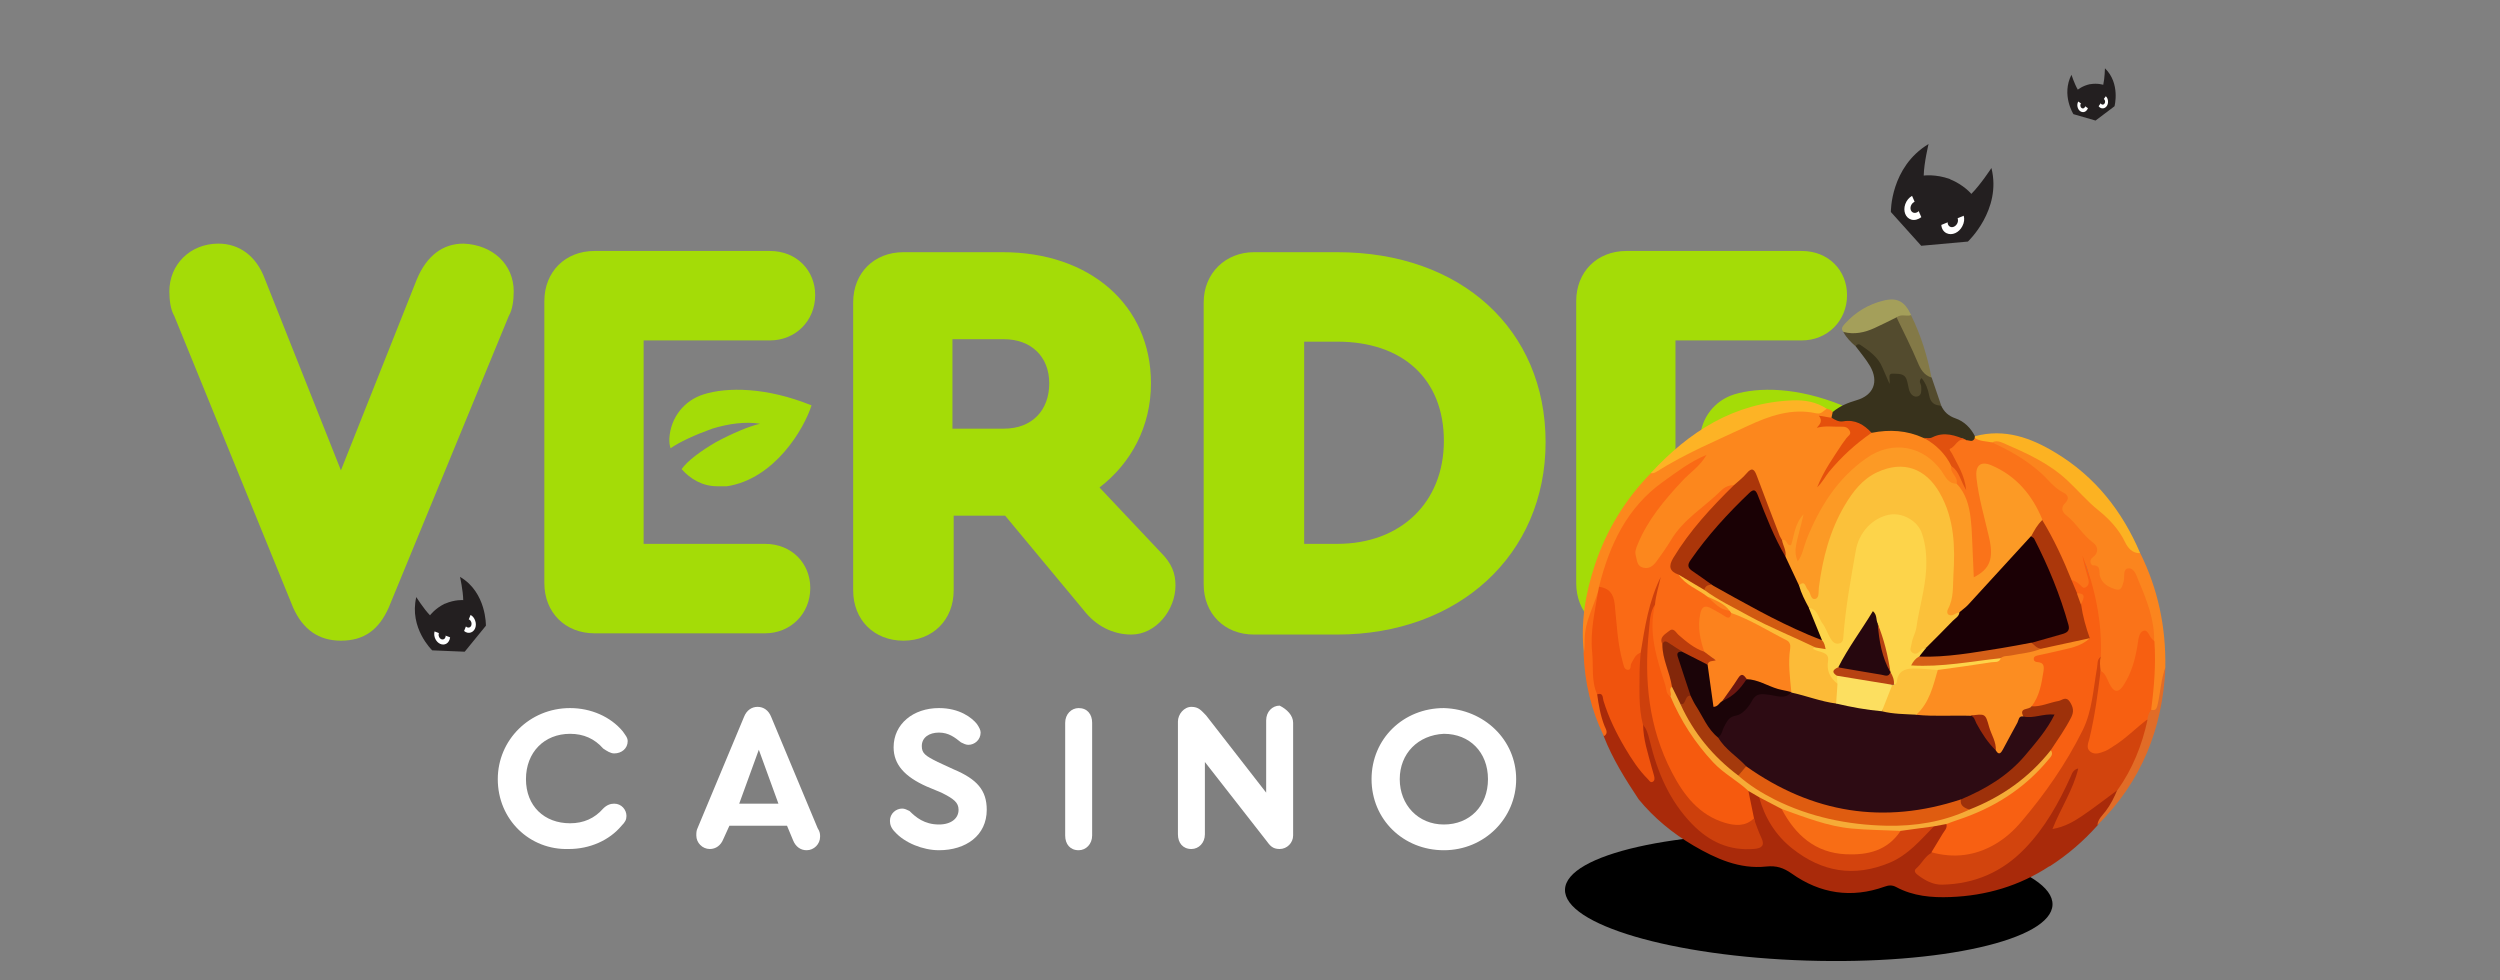 <svg id="e0Rp5IkQ3W41" xmlns="http://www.w3.org/2000/svg" xmlns:xlink="http://www.w3.org/1999/xlink" viewBox="0 0 204 80" shape-rendering="geometricPrecision" text-rendering="geometricPrecision" project-id="75c646be6db04c6b877952c8904b5c96" export-id="10dfecc80fb4416cb6044d3f1e4c736f" cached="false">
<rect x="0" y="0" width="204" height="80" fill="#808080" stroke="none"/>
<style><![CDATA[
#e0Rp5IkQ3W436_tr {animation: e0Rp5IkQ3W436_tr__tr 5500ms linear infinite normal forwards}@keyframes e0Rp5IkQ3W436_tr__tr { 0% {transform: translate(153.042px,68.317px) rotate(0deg)} 29.091% {transform: translate(153.042px,68.317px) rotate(0deg)} 40% {transform: translate(153.042px,68.317px) rotate(-27.248deg)} 50.909% {transform: translate(153.042px,68.317px) rotate(0deg)} 100% {transform: translate(153.042px,68.317px) rotate(0deg)}} #e0Rp5IkQ3W436_ts {animation: e0Rp5IkQ3W436_ts__ts 5500ms linear infinite normal forwards}@keyframes e0Rp5IkQ3W436_ts__ts { 0% {transform: scale(1,1)} 29.091% {transform: scale(1,1);animation-timing-function: cubic-bezier(0.42,0,0.58,1)} 32.727% {transform: scale(1.05,1.05);animation-timing-function: cubic-bezier(0.42,0,0.58,1)} 36.364% {transform: scale(0.95,0.95);animation-timing-function: cubic-bezier(0.42,0,0.58,1)} 40% {transform: scale(1.05,1.05);animation-timing-function: cubic-bezier(0.42,0,0.58,1)} 43.636% {transform: scale(0.95,0.95);animation-timing-function: cubic-bezier(0.42,0,0.58,1)} 47.273% {transform: scale(1.05,1.05);animation-timing-function: cubic-bezier(0.42,0,0.58,1)} 50.909% {transform: scale(1,1)} 100% {transform: scale(1,1)}} #e0Rp5IkQ3W489_ts {animation: e0Rp5IkQ3W489_ts__ts 5500ms linear infinite normal forwards}@keyframes e0Rp5IkQ3W489_ts__ts { 0% {transform: translate(43.755px,49.827px) scale(1,1)} 3.636% {transform: translate(43.755px,49.827px) scale(1,1);animation-timing-function: cubic-bezier(0.42,0,0.58,1)} 12.727% {transform: translate(43.755px,49.827px) scale(1.405,1.405);animation-timing-function: cubic-bezier(0.42,0,0.58,1)} 21.818% {transform: translate(43.755px,49.827px) scale(1,1)} 100% {transform: translate(43.755px,49.827px) scale(1,1)}} #e0Rp5IkQ3W491_to {animation: e0Rp5IkQ3W491_to__to 5500ms linear infinite normal forwards}@keyframes e0Rp5IkQ3W491_to__to { 0% {offset-distance: 0%;animation-timing-function: cubic-bezier(0.42,0,0.58,1)} 3.636% {offset-distance: 14.005%;animation-timing-function: cubic-bezier(0.42,0,0.58,1)} 9.091% {offset-distance: 39.252%;animation-timing-function: cubic-bezier(0.42,0,0.58,1)} 14.545% {offset-distance: 63.655%;animation-timing-function: cubic-bezier(0.42,0,0.58,1)} 20% {offset-distance: 87.63%;animation-timing-function: cubic-bezier(0.42,0,0.58,1)} 25.455% {offset-distance: 100%} 100% {offset-distance: 100%}} #e0Rp5IkQ3W491_tr {animation: e0Rp5IkQ3W491_tr__tr 5500ms linear infinite normal forwards}@keyframes e0Rp5IkQ3W491_tr__tr { 0% {transform: rotate(0deg);animation-timing-function: cubic-bezier(0.42,0,0.58,1)} 3.636% {transform: rotate(3.754deg);animation-timing-function: cubic-bezier(0.42,0,0.58,1)} 9.091% {transform: rotate(-12.18deg);animation-timing-function: cubic-bezier(0.42,0,0.58,1)} 14.545% {transform: rotate(3.754deg);animation-timing-function: cubic-bezier(0.42,0,0.58,1)} 20% {transform: rotate(-12.18deg);animation-timing-function: cubic-bezier(0.42,0,0.58,1)} 25.455% {transform: rotate(0deg)} 100% {transform: rotate(0deg)}} #e0Rp5IkQ3W491_ts {animation: e0Rp5IkQ3W491_ts__ts 5500ms linear infinite normal forwards}@keyframes e0Rp5IkQ3W491_ts__ts { 0% {transform: scale(1,1);animation-timing-function: cubic-bezier(0.42,0,0.58,1)} 3.636% {transform: scale(0.98,0.98);animation-timing-function: cubic-bezier(0.42,0,0.58,1)} 9.091% {transform: scale(1.019,1.019);animation-timing-function: cubic-bezier(0.42,0,0.58,1)} 14.545% {transform: scale(0.98,0.98);animation-timing-function: cubic-bezier(0.42,0,0.58,1)} 20% {transform: scale(1.019,1.019);animation-timing-function: cubic-bezier(0.42,0,0.58,1)} 25.455% {transform: scale(1,1)} 100% {transform: scale(1,1)}} #e0Rp5IkQ3W492_to {animation: e0Rp5IkQ3W492_to__to 5500ms linear infinite normal forwards}@keyframes e0Rp5IkQ3W492_to__to { 0% {offset-distance: 0%;animation-timing-function: cubic-bezier(0.42,0,0.58,1)} 3.636% {offset-distance: 10.347%;animation-timing-function: cubic-bezier(0.42,0,0.58,1)} 9.091% {offset-distance: 36.479%;animation-timing-function: cubic-bezier(0.42,0,0.58,1)} 14.545% {offset-distance: 63.664%;animation-timing-function: cubic-bezier(0.42,0,0.58,1)} 20% {offset-distance: 88.795%;animation-timing-function: cubic-bezier(0.42,0,0.58,1)} 25.455% {offset-distance: 100%} 100% {offset-distance: 100%}} #e0Rp5IkQ3W492_tr {animation: e0Rp5IkQ3W492_tr__tr 5500ms linear infinite normal forwards}@keyframes e0Rp5IkQ3W492_tr__tr { 0% {transform: rotate(0deg);animation-timing-function: cubic-bezier(0.42,0,0.58,1)} 3.636% {transform: rotate(9.619deg);animation-timing-function: cubic-bezier(0.42,0,0.58,1)} 9.091% {transform: rotate(-4.599deg);animation-timing-function: cubic-bezier(0.42,0,0.58,1)} 14.545% {transform: rotate(9.619deg);animation-timing-function: cubic-bezier(0.42,0,0.58,1)} 20% {transform: rotate(-4.599deg);animation-timing-function: cubic-bezier(0.42,0,0.58,1)} 25.455% {transform: rotate(0deg)} 100% {transform: rotate(0deg)}} #e0Rp5IkQ3W492_ts {animation: e0Rp5IkQ3W492_ts__ts 5500ms linear infinite normal forwards}@keyframes e0Rp5IkQ3W492_ts__ts { 0% {transform: scale(1,1);animation-timing-function: cubic-bezier(0.42,0,0.58,1)} 3.636% {transform: scale(1.02,1.02);animation-timing-function: cubic-bezier(0.42,0,0.58,1)} 9.091% {transform: scale(0.98,0.98);animation-timing-function: cubic-bezier(0.42,0,0.58,1)} 14.545% {transform: scale(1.02,1.02);animation-timing-function: cubic-bezier(0.42,0,0.58,1)} 20% {transform: scale(0.98,0.98);animation-timing-function: cubic-bezier(0.42,0,0.58,1)} 25.455% {transform: scale(1,1)} 100% {transform: scale(1,1)}} #e0Rp5IkQ3W4101_ts {animation: e0Rp5IkQ3W4101_ts__ts 5500ms linear infinite normal forwards}@keyframes e0Rp5IkQ3W4101_ts__ts { 0% {transform: translate(160.708px,17.755px) rotate(46.013deg) scale(1,1)} 12.727% {transform: translate(160.708px,17.755px) rotate(46.013deg) scale(1,1);animation-timing-function: cubic-bezier(0.42,0,0.58,1)} 21.818% {transform: translate(160.708px,17.755px) rotate(46.013deg) scale(1.405,1.405);animation-timing-function: cubic-bezier(0.42,0,0.58,1)} 30.909% {transform: translate(160.708px,17.755px) rotate(46.013deg) scale(1,1)} 100% {transform: translate(160.708px,17.755px) rotate(46.013deg) scale(1,1)}} #e0Rp5IkQ3W4103_to {animation: e0Rp5IkQ3W4103_to__to 5500ms linear infinite normal forwards}@keyframes e0Rp5IkQ3W4103_to__to { 0% {offset-distance: 0%} 9.091% {offset-distance: 0%;animation-timing-function: cubic-bezier(0.42,0,0.58,1)} 12.727% {offset-distance: 14.005%;animation-timing-function: cubic-bezier(0.42,0,0.58,1)} 18.182% {offset-distance: 39.252%;animation-timing-function: cubic-bezier(0.42,0,0.58,1)} 23.636% {offset-distance: 63.655%;animation-timing-function: cubic-bezier(0.42,0,0.58,1)} 29.091% {offset-distance: 87.63%;animation-timing-function: cubic-bezier(0.42,0,0.58,1)} 34.545% {offset-distance: 100%} 100% {offset-distance: 100%}} #e0Rp5IkQ3W4103_tr {animation: e0Rp5IkQ3W4103_tr__tr 5500ms linear infinite normal forwards}@keyframes e0Rp5IkQ3W4103_tr__tr { 0% {transform: rotate(0deg)} 9.091% {transform: rotate(0deg);animation-timing-function: cubic-bezier(0.42,0,0.58,1)} 12.727% {transform: rotate(3.754deg);animation-timing-function: cubic-bezier(0.42,0,0.58,1)} 18.182% {transform: rotate(-12.18deg);animation-timing-function: cubic-bezier(0.42,0,0.58,1)} 23.636% {transform: rotate(3.754deg);animation-timing-function: cubic-bezier(0.42,0,0.58,1)} 29.091% {transform: rotate(-12.18deg);animation-timing-function: cubic-bezier(0.42,0,0.58,1)} 34.545% {transform: rotate(0deg)} 100% {transform: rotate(0deg)}} #e0Rp5IkQ3W4103_ts {animation: e0Rp5IkQ3W4103_ts__ts 5500ms linear infinite normal forwards}@keyframes e0Rp5IkQ3W4103_ts__ts { 0% {transform: scale(1,1)} 9.091% {transform: scale(1,1);animation-timing-function: cubic-bezier(0.42,0,0.58,1)} 12.727% {transform: scale(0.98,0.98);animation-timing-function: cubic-bezier(0.42,0,0.58,1)} 18.182% {transform: scale(1.019,1.019);animation-timing-function: cubic-bezier(0.42,0,0.58,1)} 23.636% {transform: scale(0.98,0.98);animation-timing-function: cubic-bezier(0.42,0,0.58,1)} 29.091% {transform: scale(1.019,1.019);animation-timing-function: cubic-bezier(0.42,0,0.58,1)} 34.545% {transform: scale(1,1)} 100% {transform: scale(1,1)}} #e0Rp5IkQ3W4104_to {animation: e0Rp5IkQ3W4104_to__to 5500ms linear infinite normal forwards}@keyframes e0Rp5IkQ3W4104_to__to { 0% {offset-distance: 0%} 9.091% {offset-distance: 0%;animation-timing-function: cubic-bezier(0.42,0,0.58,1)} 12.727% {offset-distance: 10.347%;animation-timing-function: cubic-bezier(0.42,0,0.58,1)} 18.182% {offset-distance: 36.479%;animation-timing-function: cubic-bezier(0.42,0,0.58,1)} 23.636% {offset-distance: 63.664%;animation-timing-function: cubic-bezier(0.42,0,0.58,1)} 29.091% {offset-distance: 88.795%;animation-timing-function: cubic-bezier(0.42,0,0.58,1)} 34.545% {offset-distance: 100%} 100% {offset-distance: 100%}} #e0Rp5IkQ3W4104_tr {animation: e0Rp5IkQ3W4104_tr__tr 5500ms linear infinite normal forwards}@keyframes e0Rp5IkQ3W4104_tr__tr { 0% {transform: rotate(0deg)} 9.091% {transform: rotate(0deg);animation-timing-function: cubic-bezier(0.42,0,0.58,1)} 12.727% {transform: rotate(9.619deg);animation-timing-function: cubic-bezier(0.42,0,0.58,1)} 18.182% {transform: rotate(-4.599deg);animation-timing-function: cubic-bezier(0.42,0,0.58,1)} 23.636% {transform: rotate(9.619deg);animation-timing-function: cubic-bezier(0.42,0,0.58,1)} 29.091% {transform: rotate(-4.599deg);animation-timing-function: cubic-bezier(0.42,0,0.58,1)} 34.545% {transform: rotate(0deg)} 100% {transform: rotate(0deg)}} #e0Rp5IkQ3W4104_ts {animation: e0Rp5IkQ3W4104_ts__ts 5500ms linear infinite normal forwards}@keyframes e0Rp5IkQ3W4104_ts__ts { 0% {transform: scale(1,1)} 9.091% {transform: scale(1,1);animation-timing-function: cubic-bezier(0.42,0,0.58,1)} 12.727% {transform: scale(1.02,1.02);animation-timing-function: cubic-bezier(0.42,0,0.58,1)} 18.182% {transform: scale(0.98,0.98);animation-timing-function: cubic-bezier(0.42,0,0.58,1)} 23.636% {transform: scale(1.02,1.02);animation-timing-function: cubic-bezier(0.42,0,0.58,1)} 29.091% {transform: scale(0.98,0.98);animation-timing-function: cubic-bezier(0.42,0,0.58,1)} 34.545% {transform: scale(1,1)} 100% {transform: scale(1,1)}} #e0Rp5IkQ3W4113_ts {animation: e0Rp5IkQ3W4113_ts__ts 5500ms linear infinite normal forwards}@keyframes e0Rp5IkQ3W4113_ts__ts { 0% {transform: translate(160.708px,17.755px) rotate(46.013deg) scale(1,1)} 21.818% {transform: translate(160.708px,17.755px) rotate(46.013deg) scale(1,1);animation-timing-function: cubic-bezier(0.42,0,0.58,1)} 30.909% {transform: translate(160.708px,17.755px) rotate(46.013deg) scale(1.405,1.405);animation-timing-function: cubic-bezier(0.42,0,0.58,1)} 40% {transform: translate(160.708px,17.755px) rotate(46.013deg) scale(1,1)} 100% {transform: translate(160.708px,17.755px) rotate(46.013deg) scale(1,1)}} #e0Rp5IkQ3W4115_to {animation: e0Rp5IkQ3W4115_to__to 5500ms linear infinite normal forwards}@keyframes e0Rp5IkQ3W4115_to__to { 0% {offset-distance: 0%} 18.182% {offset-distance: 0%;animation-timing-function: cubic-bezier(0.42,0,0.58,1)} 21.818% {offset-distance: 14.005%;animation-timing-function: cubic-bezier(0.42,0,0.58,1)} 27.273% {offset-distance: 39.252%;animation-timing-function: cubic-bezier(0.42,0,0.58,1)} 32.727% {offset-distance: 63.655%;animation-timing-function: cubic-bezier(0.42,0,0.58,1)} 38.182% {offset-distance: 87.63%;animation-timing-function: cubic-bezier(0.42,0,0.58,1)} 43.636% {offset-distance: 100%} 100% {offset-distance: 100%}} #e0Rp5IkQ3W4115_tr {animation: e0Rp5IkQ3W4115_tr__tr 5500ms linear infinite normal forwards}@keyframes e0Rp5IkQ3W4115_tr__tr { 0% {transform: rotate(0deg)} 18.182% {transform: rotate(0deg);animation-timing-function: cubic-bezier(0.42,0,0.58,1)} 21.818% {transform: rotate(3.754deg);animation-timing-function: cubic-bezier(0.42,0,0.58,1)} 27.273% {transform: rotate(-12.18deg);animation-timing-function: cubic-bezier(0.42,0,0.58,1)} 32.727% {transform: rotate(3.754deg);animation-timing-function: cubic-bezier(0.42,0,0.58,1)} 38.182% {transform: rotate(-12.18deg);animation-timing-function: cubic-bezier(0.42,0,0.58,1)} 43.636% {transform: rotate(0deg)} 100% {transform: rotate(0deg)}} #e0Rp5IkQ3W4115_ts {animation: e0Rp5IkQ3W4115_ts__ts 5500ms linear infinite normal forwards}@keyframes e0Rp5IkQ3W4115_ts__ts { 0% {transform: scale(1,1)} 18.182% {transform: scale(1,1);animation-timing-function: cubic-bezier(0.42,0,0.58,1)} 21.818% {transform: scale(0.98,0.98);animation-timing-function: cubic-bezier(0.42,0,0.58,1)} 27.273% {transform: scale(1.019,1.019);animation-timing-function: cubic-bezier(0.42,0,0.58,1)} 32.727% {transform: scale(0.98,0.98);animation-timing-function: cubic-bezier(0.42,0,0.58,1)} 38.182% {transform: scale(1.019,1.019);animation-timing-function: cubic-bezier(0.42,0,0.58,1)} 43.636% {transform: scale(1,1)} 100% {transform: scale(1,1)}} #e0Rp5IkQ3W4116_to {animation: e0Rp5IkQ3W4116_to__to 5500ms linear infinite normal forwards}@keyframes e0Rp5IkQ3W4116_to__to { 0% {offset-distance: 0%} 18.182% {offset-distance: 0%;animation-timing-function: cubic-bezier(0.42,0,0.58,1)} 21.818% {offset-distance: 10.347%;animation-timing-function: cubic-bezier(0.42,0,0.58,1)} 27.273% {offset-distance: 36.479%;animation-timing-function: cubic-bezier(0.42,0,0.58,1)} 32.727% {offset-distance: 63.664%;animation-timing-function: cubic-bezier(0.42,0,0.58,1)} 38.182% {offset-distance: 88.795%;animation-timing-function: cubic-bezier(0.42,0,0.58,1)} 43.636% {offset-distance: 100%} 100% {offset-distance: 100%}} #e0Rp5IkQ3W4116_tr {animation: e0Rp5IkQ3W4116_tr__tr 5500ms linear infinite normal forwards}@keyframes e0Rp5IkQ3W4116_tr__tr { 0% {transform: rotate(0deg)} 18.182% {transform: rotate(0deg);animation-timing-function: cubic-bezier(0.42,0,0.58,1)} 21.818% {transform: rotate(9.619deg);animation-timing-function: cubic-bezier(0.42,0,0.58,1)} 27.273% {transform: rotate(-4.599deg);animation-timing-function: cubic-bezier(0.42,0,0.58,1)} 32.727% {transform: rotate(9.619deg);animation-timing-function: cubic-bezier(0.42,0,0.58,1)} 38.182% {transform: rotate(-4.599deg);animation-timing-function: cubic-bezier(0.42,0,0.58,1)} 43.636% {transform: rotate(0deg)} 100% {transform: rotate(0deg)}} #e0Rp5IkQ3W4116_ts {animation: e0Rp5IkQ3W4116_ts__ts 5500ms linear infinite normal forwards}@keyframes e0Rp5IkQ3W4116_ts__ts { 0% {transform: scale(1,1)} 18.182% {transform: scale(1,1);animation-timing-function: cubic-bezier(0.42,0,0.58,1)} 21.818% {transform: scale(1.02,1.02);animation-timing-function: cubic-bezier(0.42,0,0.58,1)} 27.273% {transform: scale(0.98,0.98);animation-timing-function: cubic-bezier(0.42,0,0.58,1)} 32.727% {transform: scale(1.02,1.02);animation-timing-function: cubic-bezier(0.42,0,0.58,1)} 38.182% {transform: scale(0.98,0.98);animation-timing-function: cubic-bezier(0.42,0,0.58,1)} 43.636% {transform: scale(1,1)} 100% {transform: scale(1,1)}}
]]></style>
<g transform="translate(-4.576 4.423)"><g><g><g><g><g><g><path d="M45.195,59.156c0-3.2,2.6-5.8,5.9-5.8c1.7,0,3.3.7,4.3,1.9.2.3.4.5.4.8c0,.6-.5,1-1.1,1-.3,0-.6-.2-.9-.4-.7-.8-1.6-1.2-2.7-1.2-2.1,0-3.6,1.5-3.6,3.7s1.5,3.6,3.6,3.6c1.1,0,2-.4,2.7-1.2.3-.3.6-.4.9-.4.6,0,1,.5,1,1c0,.3-.1.5-.4.8-1,1.2-2.6,1.9-4.3,1.9-3.2.1-5.8-2.4-5.8-5.7Z" fill="#fff"/><path d="M71.496,63.856c0,.6-.5,1.1-1.1,1.1-.5,0-.9-.3-1.1-.8l-.5-1.2h-4.7l-.5,1.1c-.2.5-.6.8-1.1.8-.6,0-1.1-.5-1.1-1.1c0-.2,0-.4.1-.6l3.8-9.1c.2-.5.6-.8,1.1-.8s.9.3,1.1.8l3.8,9.1c.2.3.2.5.2.7Zm-6.6-2.7h3.2l-1.6-4.4-1.6,4.4Z" fill="#fff"/><path d="M77.595,63.456c-.3-.3-.4-.6-.4-.9c0-.6.5-1,1-1c.2,0,.4.1.6.2.5.5,1.2,1.1,2.4,1.1c1,0,1.6-.5,1.6-1.2c0-.6-.4-.9-1.4-1.4l-1.2-.5c-1.8-.8-2.7-1.8-2.7-3.2c0-1.9,1.6-3.2,3.7-3.2c1.7,0,2.7.8,3.1,1.3.2.3.3.5.3.7c0,.6-.5,1-1,1-.2,0-.4-.1-.6-.2-.5-.4-1-.8-1.8-.8s-1.4.4-1.4,1.1c0,.6.3.8,1.3,1.3l1.3.6c1.9.8,2.7,1.7,2.7,3.3c0,2.1-1.7,3.3-3.9,3.3-1.3,0-2.8-.6-3.6-1.5Z" fill="#fff"/><path d="M91.495,63.756v-9.2c0-.7.5-1.2,1.1-1.2.7,0,1.1.5,1.1,1.2v9.2c0,.7-.5,1.2-1.1,1.2-.7,0-1.1-.5-1.1-1.2Z" fill="#fff"/><path d="M110.095,54.556v9.2c0,.6-.5,1.1-1.1,1.1s-.8-.3-1.1-.7l-5-6.4v5.9c0,.7-.5,1.2-1.1,1.2-.7,0-1.1-.5-1.1-1.2v-9.2c0-.6.5-1.2,1.1-1.2s.8.3,1.2.7l4.9,6.3v-5.9c0-.7.5-1.2,1.1-1.2.6.3,1.1.8,1.1,1.4Z" fill="#fff"/><path d="M128.295,59.156c0,3.2-2.6,5.8-5.9,5.8s-5.9-2.5-5.9-5.8s2.6-5.8,5.9-5.8c3.3.1,5.9,2.6,5.9,5.8Zm-9.5,0c0,2.1,1.5,3.7,3.6,3.7s3.6-1.5,3.6-3.7-1.5-3.7-3.6-3.7c-2.1.1-3.6,1.6-3.6,3.7Z" fill="#fff"/></g><path d="M46.495,19.356c0,.7-.1,1.5-.4,2l-9.8,23.8c-.8,1.8-2,2.7-3.9,2.7-1.8,0-3.1-.9-3.9-2.7l-9.7-23.8c-.3-.5-.4-1.3-.4-2c0-2.2,1.7-3.9,4-3.9c1.7,0,3.1,1,3.8,2.9l6.2,15.6l6.2-15.6c.8-1.9,2.1-2.9,3.8-2.9c2.4.1,4.1,1.7,4.1,3.9Z" fill="#a4dc07"/><path d="M100.495,43.356c0,2-1.6,4-3.6,4-1.5,0-2.9-.7-3.9-2l-6.4-7.7h-4.2v6.1c0,2.4-1.7,4.1-4.1,4.1s-4.1-1.7-4.1-4.1v-23.5c0-2.4,1.7-4.1,4.1-4.1h8.1c7.1,0,12.1,4.3,12.1,10.7c0,3.5-1.6,6.5-4.2,8.5l5,5.3c.9.9,1.2,1.7,1.2,2.7Zm-18.2-12.8h4.2c2.3,0,3.7-1.5,3.7-3.7s-1.5-3.6-3.7-3.6h-4.2v7.3Z" fill="#a4dc07"/><path d="M130.696,31.656c0,9.2-7.1,15.7-17,15.7h-6.8c-2.4,0-4.1-1.7-4.1-4.1v-23c0-2.4,1.8-4.1,4.1-4.1h6.8c10.1,0,17,6.3,17,15.5Zm-19.7-8.2v16.5h2.7c5.2,0,8.7-3.4,8.7-8.4s-3.3-8.1-8.7-8.1h-2.7Z" fill="#a4dc07"/><g><path d="M57.095,34.556v5.4h9.9c2.2,0,3.7,1.6,3.7,3.6c0,2.1-1.6,3.7-3.7,3.7h-13.9c-2.4,0-4.1-1.7-4.1-4.1v-23c0-2.4,1.7-4.1,4.1-4.1h14.3c2.2,0,3.7,1.6,3.7,3.6c0,2.1-1.6,3.7-3.7,3.7h-10.3v11.2Z" fill="#a4dc07"/><path d="M61.995,27.756c-1.6.5-2.7,1.9-2.8,3.6c0,.3,0,.5.1.8.7-.5,2-1.1,3.4-1.6c1.3-.4,2.7-.6,3.9-.4-.9.2-2.3.8-3.6,1.5-1.2.7-2.3,1.5-2.8,2.2.7.8,1.7,1.4,2.9,1.4h.8c3.9-.6,6.3-4.7,6.9-6.6-3.7-1.5-6.9-1.5-8.8-.9Z" fill="#a4dc07"/></g><g><path d="M141.295,34.556v5.4h9.9c2.2,0,3.7,1.6,3.7,3.6c0,2.1-1.6,3.7-3.7,3.7h-13.9c-2.4,0-4.1-1.7-4.1-4.1v-23c0-2.4,1.7-4.1,4.1-4.1h14.3c2.2,0,3.7,1.6,3.7,3.6c0,2.1-1.6,3.7-3.7,3.7h-10.3v11.2Z" fill="#a4dc07"/></g><path d="M146.096,27.756c-1.6.5-2.7,1.9-2.8,3.6c0,.3,0,.5.1.8.7-.5,2-1.1,3.4-1.6c1.3-.4,2.7-.6,3.9-.4-.9.2-2.3.8-3.6,1.5-1.2.7-2.3,1.5-2.8,2.2.7.8,1.7,1.4,2.9,1.4h.8c3.9-.6,6.3-4.7,6.9-6.6-3.7-1.5-6.8-1.5-8.8-.9Z" fill="#a4dc07"/></g></g></g></g><g><path d="M172.061,69.405c.089-2.859-8.744-5.456-19.729-5.799s-19.963,1.696-20.052,4.556c-.089,2.859,8.743,5.456,19.728,5.799c10.986.343,19.963-1.696,20.053-4.556Z"/></g><g id="e0Rp5IkQ3W436_tr" transform="translate(153.042,68.317) rotate(0)"><g id="e0Rp5IkQ3W436_ts" transform="scale(1,1)"><g transform="translate(-153.042,-68.317)"><path d="M153.646,28.936c.19.03.36.11.48.26.08.17.05.32-.05.47-.02.02-.05.03-.06.05-.13.31-.76-.3-.65.32.06.35.43.06.66.11.18.04.38.04.57.04.41,0,.84-.02,1.06.43.21.44-.11.73-.33,1.02-.75.98-1.34,2.08-1.91,2.79.92-1.36,2.22-2.78,3.99-3.72c1.4-.35,2.76-.27,4.08.35c1.12.57,2.05,1.33,2.51,2.55c0,.51.7.89.27,1.48-.71.21-.98-.35-1.28-.78-.68-.98-1.54-1.65-2.75-1.9-1.87-.38-3.26.53-4.46,1.72-1.62,1.61-2.86,3.5-3.62,5.68-.11.31-.2.63-.33.93s-.17.82-.61.73c-.4-.09-.29-.59-.31-.93-.06-.78.43-1.44.48-2.2-.01.39-.17.73-.29,1.09-.35,1.01-.35,1.01-1.14.31-.33-.27-.44-.67-.58-1.06-.51-1.35-1.05-2.69-1.54-4.04-.17-.47-.36-.56-.72-.17-.3.32-.61.63-1.01.82-.3.12-.64.19-.88.42-1.59,1.48-3.46,2.68-4.51,4.68-.25.48-.58.93-.98,1.31-.75.69-1.52.46-1.79-.51-.14-.51-.02-.97.17-1.43.81-1.95,2.16-3.53,3.58-5.05.5-.54,1.05-1.03,1.36-1.31-4.15,1.91-6.7,5.47-7.78,10.15-.03.13-.07.26-.13.38-.29,1.46-1.13,2.8-1,4.36.02.24-.07.48-.32.62-.29-2.5.12-4.93.91-7.29.95-2.82,2.47-5.3,4.56-7.44c3.25-2.01,6.64-3.74,10.29-4.91.93-.3,1.88-.41,2.83-.24.45.08.84-.18,1.26-.1l-.03.01Z" fill="#fc871d"/><path d="M171.815,66.256c-2.45,1.61-5.16,2.41-8.08,2.52-1.53.06-3.05-.07-4.44-.82-.32-.17-.6-.15-.93-.03-2.71.97-5.26.58-7.59-1.07-.66-.46-1.23-.66-2.08-.57-2.17.23-4.1-.64-5.93-1.71-1.7-1-3.21-2.24-4.47-3.77-1.09-1.64-2.13-3.3-2.85-5.14-.02-.84-.5-1.57-.59-2.4-.04-.34-.18-.68-.07-1.03.24-.36.45-.21.63.06.2.3.29.65.4.98.67,1.96,1.71,3.71,2.98,5.34.11.14.21.33.51.33-.17-.83-.45-1.63-.61-2.44-.12-.61-.38-1.21-.14-1.84.48-.28.49.18.56.4.3.96.61,1.92.9,2.89.72,2.45,2.15,4.39,4.2,5.88.94.69,2.05.86,3.2.81.73-.03.82-.18.59-.86-.16-.46-.3-.94-.45-1.4-.06-.77-.59-1.47-.32-2.28.45-.11.7.21.98.46.46.83.74,1.75,1.31,2.54c2.48,3.44,6.65,4.31,10.27,2.11.56-.35,1-.84,1.46-1.3.35-.35.64-.75,1.06-1.02.35-.17.72-.28,1.11-.15.37.3.1.6-.06.84-.35.54-.65,1.11-1.05,1.61-.26.28-.51.57-.76.86-.48.57-.45.75.23,1.09c1.42.72,2.84.32,4.22-.13c1.9-.62,3.39-1.85,4.59-3.42c1.05-1.37,1.91-2.85,2.62-4.43.19-.42.34-1.19.88-.94.49.23.05.88-.13,1.31-.35.86-.73,1.7-1.18,2.52-.12.23-.33.44-.24.8c1.52-.51,2.71-1.52,3.95-2.44.27-.2.46-.57.9-.36.07.66-.34,1.11-.68,1.59-.32.44-.71.82-.98,1.28-1.15,1.29-2.45,2.41-3.9,3.34l-.02-.01Z" fill="#a92a0a"/><path d="M179.215,40.706c1.46,2.94,2.11,6.06,2.05,9.34-.27,1.01-.19,2.08-.49,3.09-.12.38-.23.69-.71.39-.24-.66-.07-1.34-.01-2c.1-1.16.12-2.31.1-3.47.05-1.94-.64-3.68-1.44-5.39-.07-.14-.16-.32-.34-.32-.21,0-.2.22-.24.37-.13.49-.09,1.09-.82,1.14-.52.03-1.28-.54-1.5-1.11-.14-.36-.12-.75-.58-.97-.32-.15-.24-.57-.01-.86.32-.42.18-.79-.18-1.07-.76-.6-1.28-1.41-1.97-2.07-.33-.31-.46-.69-.23-1.11.25-.45.07-.73-.32-.93-.54-.29-.91-.76-1.33-1.19-.99-1.04-2.27-1.68-3.51-2.36-.24-.13-.52-.18-.61-.49.3-.49.73-.27,1.07-.14c2.23.86,4.3,1.98,5.97,3.73.6.63,1.22,1.23,1.88,1.81.84.74,1.6,1.55,2.14,2.55.24.45.58.85,1.08,1.07v-.01Z" fill="#fb851e"/><path d="M161.545,31.316c-1.37-.63-2.78-.71-4.24-.42-.14.02-.28,0-.38-.1-.59-.51-1.26-.7-2.04-.66-.36.02-.71-.09-.86-.48.03-.15.07-.31.1-.46.57-.48,1.23-.75,1.94-.96c1.39-.4,1.84-1.51,1.11-2.78-.34-.58-.79-1.1-1.19-1.64.15-.47.43-.27.69-.14.97.51,1.64,1.4,1.91,2.52.5-.48,1.35-.39,1.69.18.07.12.1.25.15.38.1.3.09.82.44.79.45-.04.16-.52.2-.81.02-.17.03-.34.23-.38.19-.04.31.08.41.21.19.27.31.58.39.9.14.53.42.93.88,1.21.24.52.61.85,1.17,1.04.72.25,1.24.78,1.59,1.46.05.08.06.17.04.27-.2.4-.52.29-.84.21-.83-.26-1.65-.48-2.53-.24-.3.09-.58-.02-.87-.1h.01Z" fill="#38321c"/><path d="M162.975,28.676c-.55-.02-.87-.23-.98-.84-.09-.47-.26-.98-.62-1.41-.29.27-.03.48-.03.7.01.33.06.74-.34.81-.34.05-.58-.26-.66-.6-.07-.26-.1-.54-.19-.79-.19-.54-.71-.45-1.11-.48-.45-.03-.23.38-.28.84-.25-.58-.42-.95-.58-1.33-.35-.86-1.06-1.35-1.79-1.85-.18-.12-.3-.03-.41.1-.38-.33-.74-.69-.98-1.14-.01-.19.13-.25.26-.22c1.25.28,2.28-.34,3.34-.83.24-.11.45-.32.76-.25.76.9,1.19,1.98,1.63,3.05.3.72.63,1.41,1.21,1.96.26.76.52,1.53.78,2.29l-.01-.01Z" fill="#534b2e"/><path d="M165.726,31.335c-.02-.05-.02-.11,0-.16c2.43-.66,4.59.13,6.61,1.36c3.21,1.94,5.42,4.75,6.88,8.18-.64.02-1-.42-1.23-.89-.51-1.06-1.29-1.89-2.17-2.6-.94-.75-1.7-1.67-2.58-2.48-1.51-1.4-3.34-2.21-5.18-3.01-.28-.12-.62-.24-.94-.04-.56.26-1.04.2-1.39-.35v-.01Z" fill="#fcb222"/><path d="M153.645,28.936c-.27.15-.45.46-.85.37-2-.45-3.85.21-5.59,1.02-2.52,1.18-5.1,2.25-7.47,3.75-.14.09-.29.14-.46.11c3.13-3.39,6.8-5.75,11.57-5.94.98-.04,1.95.12,2.8.69Z" fill="#fdb325"/><path d="M159.345,21.466c-.6.3-1.2.6-1.81.88-.81.37-1.65.55-2.53.32-.27-.3-.03-.5.14-.7.85-.93,1.9-1.56,3.12-1.86c1.14-.28,1.74.07,2.26,1.18-.35.34-.76.25-1.17.17l-.01.01Z" fill="#a49f5a"/><path d="M180.106,53.496c.31.06.43.01.52-.38.25-1.02.27-2.08.65-3.07-.23,4.99-1.96,9.32-5.55,12.86.04-.49.41-.79.68-1.15.4-.53.7-1.13.95-1.74-.03-.36.19-.62.35-.9.84-1.54,1.54-3.14,1.88-4.87.08-.31.13-.65.52-.75Z" fill="#e16c27"/><path d="M134.906,52.236c.12.88.27,1.75.6,2.58.09.24.36.59-.05.84-1.04-2.13-1.57-4.39-1.66-6.76.11-.4.08-.8.09-1.21.03-1.4.73-2.62,1.12-3.92.19.24.16.52.1.78-.49,2.23-.44,4.47-.2,6.71.03.32.02.65,0,.97v.01Z" fill="#fa6a15"/><path d="M159.346,21.466c.36-.29.79-.05,1.17-.17.8,1.62,1.33,3.32,1.67,5.09-.62-.2-.89-.67-1.13-1.25-.52-1.24-1.14-2.45-1.72-3.66l.01-.01Z" fill="#837947"/><path d="M149.995,39.646c.43-.15.31.48.73.42.27-.76.27-1.71,1.02-2.52-.56,2.42-.87,2.85-.48,3.85.41-.54.49-1.2.72-1.78c1.06-2.65,2.51-4.99,4.9-6.66c2.09-1.47,4.62-1.03,6.11,1.04.32.45.53,1.06,1.24,1.05.65.29.94.86,1.1,1.5.38,1.55.43,3.13.47,4.72c0,.32-.06.65.08,1.03.58-.37.91-.83.91-1.52.01-1.25-.41-2.42-.68-3.61-.2-.91-.4-1.81-.48-2.74-.08-.83.31-1.21,1.16-1.14.39.03.74.17,1.07.37c1.44.87,2.45,2.15,3.33,3.55.15.23.22.5.15.78-.26.51-.6.96-.89,1.45-1.67,1.94-3.43,3.79-5.16,5.67-.24.26-.51.49-.84.64-.32.1-.65.41-.98.08-.29-.3-.08-.66-.02-1.01.46-2.99.78-5.96-.77-8.77-1.32-2.41-3.59-2.87-5.74-1.14-.71.57-1.25,1.3-1.68,2.09-.89,1.61-1.55,3.31-1.8,5.15-.06.46-.13.92-.23,1.37-.09.41,0,1-.52,1.1-.48.09-.59-.48-.82-.8-.13-.18-.24-.37-.5-.37-.71-.65-.86-1.6-1.27-2.41.04-.47-.33-.9-.12-1.39h-.01Z" fill="#fc9a25"/><path d="M171.216,38.015c0,0,.01-.06,0-.08-.82-1.98-2.13-3.53-4.12-4.38-.93-.4-1.35.03-1.24,1.02.18,1.65.66,3.24,1.03,4.86.39,1.72.08,2.58-1.25,3.25-.05-1.1-.09-2.17-.14-3.24-.02-.51-.05-1.03-.11-1.54-.12-1.06-.39-2.06-1.15-2.87.15-.56-.57-.85-.43-1.4.77.04.62.83.96,1.12-.24-.59-.65-1.19-.96-1.83-.14-.29-.52-.6-.14-.94.37-.33.69-.94,1.35-.49.24-.01.54.22.7-.17.42.27.92.25,1.39.35c1.44.64,2.8,1.42,3.97,2.46.62.55,1.11,1.26,1.89,1.65.38.19.48.49.12.85-.36.35-.25.71.09.98.83.65,1.34,1.62,2.21,2.25.37.27.49.81-.03,1.18-.34.24-.17.66,0,.66.7,0,.48.54.57.87.19.64.7.9,1.24,1.08s.59-.27.7-.65c.1-.37-.08-1.01.38-1.05.49-.04.66.57.83.99.67,1.58,1.31,3.17,1.28,4.94-.03,0-.06.02-.08,0-.62-.333-.997-.137-1.13.59-.19,1.08-.51,2.11-1.08,3.04-.49.81-1.03.8-1.52-.02-.24-.39-.46-.8-.7-1.19-.17-.37-.14-.76-.08-1.15.13-1.65-.11-3.27-.43-4.88-.2-1.01-.26-2.05-.66-2.82.07.29.24.75.37,1.22.09.33.18.65-.15.89-.32.22-.57.01-.81-.17-.17-.14-.36-.24-.54-.37-.72-1.12-1.11-2.4-1.74-3.56-.25-.46-.67-.87-.61-1.47l.02.02Z" fill="#fa7319"/><path d="M135.056,43.455c.85-3.41,2.29-6.48,5.23-8.57c1.1-.78,2.18-1.63,3.54-2.19-.51.92-1.36,1.45-2,2.15-1.45,1.56-2.82,3.18-3.63,5.19-.12.29-.23.58-.14.87.11.37.07.85.59.99.51.14.84-.16,1.11-.52.4-.55.8-1.11,1.15-1.69c1.02-1.74,2.77-2.74,4.15-4.11.27-.27.64-.42,1.04-.41.07.37-.25.52-.44.72-1.34,1.33-2.57,2.74-3.66,4.28-.2.29-.38.6-.58.89-.38.56-.32,1,.26,1.36.67.72,1.59,1.12,2.34,1.74.54.46,1.09.92,1.75,1.19.09.09.15.19.18.32c0,.46-.26.56-.65.42-.28-.1-.52-.28-.78-.43-.74-.4-.93-.31-1.03.55-.07.6-.03,1.19.16,1.77.08.23.21.45.1.7-.35.33-.66.05-.95-.1-.46-.24-.85-.57-1.24-.92-.22-.19-.42-.48-.77-.28-.31.18-.46.45-.37.82.07.84.36,1.63.59,2.43.09.31.21.61.15.95-.12.29.04.68-.33.88-.25-.05-.35-.25-.42-.46-.6-1.93-1.37-3.83-1.16-5.93.04-.44.17-.85.25-1.27.06-.54.26-1.05.39-1.57-.41,1.45-.75,2.91-.96,4.41-.06.4-.1.81-.28,1.18-.32.37-.64.74-.81,1.21-.07.2-.18.42-.46.38-.24-.03-.38-.21-.47-.41-.2-.51-.33-1.04-.4-1.58-.13-.92-.26-1.83-.3-2.76-.04-.92-.29-1.7-1.14-2.19l-.01-.01Z" fill="#fa6a15"/><path d="M135.056,43.456c.83.11,1.19.58,1.28,1.42.17,1.59.22,3.19.66,4.74.08.27.1.6.41.62.29.02.19-.34.28-.51.2-.35.33-.76.78-.89.2.22.2.51.18.77-.08,1.49-.02,2.97.08,4.45.01.22-.09.42-.07.64c0,1.22.4,2.35.7,3.51.06.24.15.47.2.71.04.16.05.36-.11.45-.19.11-.29-.09-.39-.2-.76-.75-1.34-1.65-1.88-2.56-.72-1.22-1.34-2.49-1.76-3.86-.06-.19,0-.69-.51-.51-.5-1.11-.29-2.3-.41-3.45-.17-1.7.23-3.35.5-5.01.02-.11.04-.21.06-.32Z" fill="#f0530d"/><path d="M141.536,42.465c-.73-.27-.83-.68-.42-1.36c1.35-2.24,3.11-4.13,4.96-5.95.34-.31.72-.59,1.01-.94.46-.55.65-.34.85.2.6,1.63,1.24,3.25,1.86,4.88.05.12.13.24.19.35.08.46.38.87.28,1.36-.48-.06-.53-.51-.68-.82-.59-1.23-1.17-2.46-1.62-3.75-.18-.52-.34-.68-.8-.22-1.52,1.53-3.01,3.07-4.23,4.86-.44.65-.41.76.24,1.24.4.29,1,.38,1.09,1-.19.21-.4.39-.68.48-.77-.31-1.42-.81-2.05-1.34v.01Z" fill="#ab360a"/><path d="M154.015,29.656c.3.18.6.37.98.3.96-.16,1.68.26,2.3.94-1.31.9-2.46,1.96-3.47,3.18-.29.35-.48.78-.97,1.27.56-1.41,1.33-2.44,2.02-3.51.12-.18.26-.35.38-.52.13-.18.43-.3.24-.61-.16-.27-.37-.32-.68-.31-.64.02-1.29-.1-1.99.09.27-.3.5-.56.17-.99l1.01.17.01-.01Z" fill="#e5500c"/><path d="M165.026,31.496c-.7-.27-.85.53-1.33.7-.11.04.1.27.17.4.43.88,1.02,1.71,1.15,2.97-.48-.78-.56-1.54-1.2-1.94-.49-1.03-1.28-1.78-2.26-2.32.24,0,.47.08.71-.05.97-.48,1.87-.15,2.77.23l-.01.01Z" fill="#e1510f"/><path d="M173.596,42.916c.29.03.5.2.71.38.14.12.24.34.47.2.25-.15.28-.4.21-.65-.18-.65-.38-1.29-.49-1.96c1.03,2.65,1.62,5.39,1.51,8.25-.33.96-.24,1.98-.42,2.96-.37,2.13-1.06,4.09-2.42,5.82-.98,1.24-1.68,2.68-2.68,3.91-1.07,1.32-2.24,2.53-3.84,3.23-1.24.54-2.5.74-3.83.39-.24-.06-.49-.1-.63-.33.31-.51.62-1.01.92-1.52.14-.24.4-.45.29-.79.16-.49.64-.44,1-.56c2.75-.96,5.13-2.46,7.05-4.67.22-.26.38-.53.37-.87.34-.77.91-1.41,1.29-2.16.13-.27.31-.52.36-.81.11-.57-.2-.88-.78-.79-.51.09-.99.3-1.5.38-.31.05-.65.17-.89-.17.24-.86.71-1.65.76-2.57.02-.31.07-.6-.28-.78-.22-.11-.45-.25-.37-.56.07-.32.35-.4.61-.48.76-.22,1.56-.28,2.31-.51.49-.15,1.01-.24,1.38-.65.04-.64-.25-1.21-.38-1.81-.06-.29-.13-.58-.09-.88.1-.36.33-.76-.29-.89-.28-.32-.55-.65-.35-1.12v.01Z" fill="#f86012"/><path d="M162.196,65.126c1.82.5,3.54.29,5.18-.66.84-.49,1.55-1.14,2.15-1.85c1.94-2.28,3.65-4.74,4.98-7.42.8-1.59.88-3.41,1.19-5.14.06-.31-.02-.67.31-.89-.12.38-.06.77-.02,1.16.12,1.25.05,2.49-.3,3.7-.18.63-.32,1.27-.4,1.91-.11.79.18,1.04.92.73.93-.4,1.69-1.07,2.47-1.71.33-.27.57-.77,1.14-.65-.45,2.07-1.21,4-2.45,5.74-.94.69-1.86,1.41-2.83,2.07-.71.48-1.45.93-2.48,1.11.68-1.72,1.68-3.17,2.11-4.95-.45.12-.51.43-.64.71-.96,2.12-2.08,4.13-3.71,5.82-1.84,1.92-4.1,2.9-6.75,2.96-.76.02-1.42-.35-2.01-.8-.18-.14-.35-.33-.11-.53.45-.39.7-.98,1.24-1.27l.01-.04Z" fill="#d2440d"/><path d="M139.636,44.886c-.59,2.3.14,4.45.83,6.59.1.31.04.73.42.94.39.18.48.58.65.91c1.21,2.43,2.81,4.52,5.1,6.04.27.18.66.31.61.76.15.75.31,1.49.46,2.24.12.39-.18.49-.44.55-.69.16-1.39.24-2.1,0-2.17-.76-3.44-2.4-4.43-4.36-2.06-4.13-2.39-8.46-1.54-12.93.05-.28,0-.67.44-.73v-.01Z" fill="#f65a0e"/><path d="M139.635,44.885c-.45.66-.43,1.46-.51,2.19-.4,3.99-.02,7.87,1.87,11.51.98,1.89,2.23,3.51,4.36,4.14.79.23,1.64.31,2.33-.36.2.53.38,1.07.62,1.58.31.64,0,.85-.56.9-2.04.18-3.68-.57-5.1-2.03-1.84-1.9-2.82-4.21-3.43-6.72-.19-.76-.28-1.02-.58-1.4-.36-1.4-.27-2.83-.27-4.25c0-.54.06-1.08.09-1.61.34-2.11.67-4.23,1.64-6.18-.16.74-.4,1.47-.47,2.23h.01Z" fill="#cd400c"/><path d="M162.386,63.006c-1.1,1.12-2.09,2.33-3.62,2.97-2.91,1.21-5.53.75-7.94-1.16-1.36-1.08-2.24-2.5-2.7-4.17.79-.06,1.3.5,1.92.83.35.38.68.8.93,1.25c1.45,2.65,6.47,3.28,8.41.76.07-.09.16-.15.25-.21.9-.2,1.79-.62,2.75-.27Z" fill="#d3430d"/><path d="M149.976,61.596c-.61-.32-1.23-.64-1.84-.96-.3-.17-.6-.35-.89-.52-.91-.85-2.04-1.43-2.89-2.35-1.47-1.58-2.63-3.37-3.47-5.36.15-.25-.21-.58.13-.8.6.28.54.97.87,1.42c1.14,2.29,2.7,4.23,4.76,5.76c5.68,4.05,11.82,4.98,18.43,2.76c2.35-.97,4.48-2.28,6.15-4.24.19-.22.36-.5.7-.51.23.33,0,.53-.2.77-1.98,2.39-4.49,3.96-7.41,4.92-.31.1-.61.22-.91.33-.34.06-.68.13-1.02.19-.91.12-1.81.25-2.72.37-1.32.41-2.66.16-3.98.06-1.5-.12-2.94-.57-4.36-1.08-.49-.18-.95-.4-1.35-.75v-.01Z" fill="#f6ab37"/><path d="M179.806,54.275c-.95.71-1.78,1.59-2.8,2.21-.21.13-.41.28-.63.37-.4.15-.85.36-1.24.05-.37-.3-.14-.73-.06-1.07.44-1.82.68-3.67.91-5.52.42.23.52.67.72,1.06.37.74.74.76,1.17.09.61-.96.92-2.02,1.1-3.13.01-.08.03-.16.04-.24.06-.41.11-.93.48-1.05.35-.11.45.46.7.69.06.06.12.11.18.17.13,1.88-.02,3.74-.27,5.61-.2.23-.26.5-.3.79v-.03Z" fill="#f75f11"/><path d="M151.376,43.346c.53-.49.52.2.72.36.25.21.19.83.61.74.34-.08.25-.61.29-.94.31-2.37.89-4.64,2.12-6.71.66-1.11,1.43-2.12,2.65-2.69c2.12-.98,3.95-.32,5.1,1.71c1.19,2.1,1.25,4.36,1.11,6.66-.06.94.04,1.91-.44,2.79-.08.14-.1.37.03.46.33.21.58-.16.89-.18.18.4-.15.6-.36.82-.77.8-1.6,1.54-2.43,2.28-.09.06-.17.14-.26.2-.28.22-.58.34-.9.12-.3-.21-.27-.55-.18-.82.38-1.12.54-2.28.79-3.43.35-1.65.61-3.33.22-5.02-.22-.94-.8-1.57-1.7-1.82-.88-.25-1.66.05-2.32.7-.62.62-1,1.37-1.12,2.23-.28,1.92-.78,3.8-.82,5.75c0,.27-.07.54-.12.81-.08.37-.13.8-.6.88-.48.09-.75-.26-.98-.61-.33-.5-.55-1.07-.88-1.57-.16-.25-.28-.54-.57-.69-.55-.57-.98-1.18-.86-2.03h.01Z" fill="#fbc13a"/><path d="M151.375,43.346c.18.65.49,1.24.81,1.83.6.63.81,1.46,1.14,2.23.07.17.11.38-.12.5-1.01-.07-1.86-.61-2.73-1.03-1.87-.9-3.71-1.86-5.49-2.94-.27-.17-.59-.3-.72-.64-.53-.38-1.06-.77-1.6-1.13-.37-.25-.41-.5-.14-.88c1.39-2.01,3.03-3.8,4.79-5.48.4-.39.55-.21.71.21.66,1.7,1.32,3.41,2.25,4.99.37.78.74,1.56,1.1,2.34Z" fill="#1a0105"/><path d="M161.746,48.436c.73-.73,1.47-1.46,2.19-2.21.2-.2.5-.35.53-.69.24-.21.51-.39.72-.62c1.71-1.86,3.41-3.72,5.12-5.59.41-.09.51.23.64.49c1.04,2.04,1.88,4.16,2.52,6.35.24.83.06,1.16-.76,1.39-.78.23-1.57.42-2.36.63-2.61.63-5.27.98-7.95,1.21-.4.03-.82.12-1.17-.18-.05-.41.22-.61.52-.79v.01Z" fill="#1b0005"/><path d="M170.365,48.026c.83-.24,1.66-.47,2.5-.71.37-.11.63-.26.5-.74-.68-2.45-1.64-4.78-2.8-7.04-.04-.08-.17-.13-.25-.19.25-.48.51-.95.91-1.33.95,1.56,1.71,3.21,2.39,4.9.15.36.3.71.45,1.07.37.21.29.59.33.92.13.94.39,1.86.71,2.75-1.27.58-2.61.87-3.99,1.02-.38-.07-.68-.22-.73-.65h-.02Z" fill="#ab370b"/><path d="M143.636,48.736c-.33-1-.55-1.99-.32-3.07.13-.61.38-.72.89-.45.38.21.76.41,1.12.65.37.24.47.06.52-.28.62-.34,1.04.2,1.49.41.98.45,1.94.97,2.9,1.49.39.21.65.53.62.98-.06,1.06-.02,2.12.08,3.18.02.17-.05.32-.18.44-.35.2-.68.07-1.02-.04-.83-.26-1.63-.61-2.47-.86-.41-.26-.72-.2-1,.24-.33.52-.72,1-1.07,1.51-.2.23-.41.51-.74.41-.29-.09-.29-.44-.32-.71-.12-.94-.4-1.87-.35-2.83.06-.36.34-.45.71-.47-.44-.06-.83-.09-.86-.61v.01Z" fill="#fc821d"/><path d="M150.746,52.026c-.11-1.18-.27-2.36-.09-3.55.04-.24-.03-.52-.27-.64-1.51-.76-2.94-1.68-4.54-2.24l-.14-.19c-.64-.32-1.19-.77-1.8-1.14-.78-.61-1.78-.93-2.36-1.8.71.42,1.41.84,2.12,1.26.88.09,1.5.71,2.23,1.11c2.01,1.09,4.04,2.12,6.14,3c.25.1.52.16.69.41.12.05-.2.18.06.25c1.08.31,1.11.32,1.14,1.5.01.65.61.95.74,1.51c0,.53.2,1.1-.22,1.57-1.25.08-2.38-.38-3.52-.81-.08-.06-.13-.13-.16-.23l-.02-.01Z" fill="#fcbb38"/><path d="M141.725,53.075c-.24-.49-.48-.98-.72-1.47-.17-1.17-.79-2.24-.78-3.45-.08-.44.21-.45.48-.34.44.17.89.37,1.15.81-.21.48-.02.93.08,1.4.18.8.71,1.51.64,2.38-.27.24-.29.82-.86.67h.01Z" fill="#83270a"/><path d="M141.825,48.735c-.37-.24-.75-.47-1.12-.72-.23-.16-.39-.13-.47.15-.31-.6.23-.84.54-1.1.37-.32.56.14.78.33.64.55,1.27,1.09,2.08,1.36.29.22.58.43.95.7-.25.1-.61,0-.66.36-.83-.1-1.56-.4-2.1-1.07v-.01Z" fill="#bb3c0c"/><path d="M143.905,44.266c.65.29,1.34.53,1.8,1.14-.8-.06-1.26-.66-1.8-1.14Z" fill="#fc821d"/><path d="M152.686,48.396c-1.79-.87-3.65-1.6-5.4-2.56-1.23-.68-2.5-1.28-3.64-2.12.07-.33.31-.42.6-.42c2.58,1.44,5.15,2.91,7.88,4.07.37.16.75.3,1.13.45.39.06.54.41.4.64-.28.44-.65.09-.98-.06h.01Z" fill="#d15a11"/><path d="M171.135,48.515c1.32-.29,2.64-.57,3.96-.86-.74.72-1.74.82-2.67,1.06-.52.13-1.06.23-1.59.35-.16.04-.33.1-.3.32.02.17.17.21.3.22.55.04.55.36.48.8-.16,1-.32,1.99-.97,2.82-.06.44-.83.4-.67.99-.5.81-.89,1.68-1.4,2.48-.23.35-.48.74-.94.23-.17-.6-.38-1.18-.59-1.77-.39-1.09-.38-1.09-1.53-.97-1.19.04-2.38.1-3.57,0-.24-.02-.49,0-.7-.16-.05-.07-.1-.15-.04-.22.81-1.07,1.15-2.36,1.69-3.55.54-.39,1.19-.32,1.79-.43c1.11-.2,2.27-.17,3.33-.67c1.1-.44,2.26-.53,3.42-.63v-.01Z" fill="#fc8d21"/><path d="M169.686,54.046c-.41-.77.48-.52.66-.83.78.04,1.47-.31,2.21-.44.28-.05.6-.42.92.07.28.44.35.79.11,1.27-.48.94-1.09,1.8-1.67,2.68-1.77,2.24-4.01,3.82-6.66,4.85-.57.1-.8-.19-.84-.71.11-.45.52-.52.87-.66c2.89-1.22,4.83-3.46,6.55-6.05-.4-.19-.71,0-1.01,0-.39,0-.81.25-1.14-.17v-.01Z" fill="#9e310a"/><path d="M174.376,44.905c-.11-.31-.22-.61-.33-.92.62,0,.7.22.33.92Z" fill="#fa7319"/><path d="M149.976,61.596c1.87.66,3.72,1.41,5.71,1.59c1.32.12,2.65.13,3.98.19-1.07,1.61-2.66,1.99-4.46,1.91-2.52-.12-4.12-1.57-5.24-3.68l.01-.01Z" fill="#f86d15"/><path d="M164.586,60.796c-.1.54.29.69.68.85-2.14,1-4.43,1.36-6.75,1.31-3.18-.07-6.28-.71-9.15-2.15-1.05-.53-2.04-1.15-2.93-1.93c0-.49.3-.71.73-.83.34.05.58.28.86.46c4.84,3.07,10,3.96,15.55,2.36.33-.1.67-.27,1.02-.07h-.01Z" fill="#df5c10"/><path d="M147.066,58.106c-.21.25-.43.51-.64.76-2.05-1.54-3.64-3.46-4.71-5.8.49.01.3-.75.81-.72.63.41.8,1.14,1.18,1.73.36.55.69,1.11,1.17,1.57.52.65,1.11,1.23,1.74,1.77.2.17.55.29.43.68l.02.01Z" fill="#a53a0c"/><path d="M167.836,49.286c-.12.39-.49.29-.75.33-1.46.23-2.92.43-4.39.63-.32.19-.69.2-1.02.15-1.06-.17-1.91.02-2.36,1.11-.52-.12-.38-.64-.58-.96-.03-.07-.05-.15-.07-.23-.28-1.28-.58-2.56-1.01-3.8-.1-.15-.06-.43-.28-.46-.22-.02-.27.24-.37.39-.77,1.19-1.53,2.39-2.28,3.6-.19.2-.3.42-.14.69.07.22.16.45-.07.64-.6-.49-.9-1.03-.77-1.88.12-.77-.76-.67-1.19-.95-.02-.01-.03-.03-.05-.05.06-.03.12-.06.18-.09.26.04.53.09.86.14-.06-.29-.1-.53-.29-.72-.36-.88-.72-1.77-1.08-2.65.73.11.78.83,1.12,1.28.26.34.39.78.61,1.15.15.25.33.54.69.49.41-.05.39-.42.41-.7.18-2.31.6-4.59,1-6.87.25-1.49,1.33-2.65,2.68-2.94c1.06-.23,2.35.45,2.71,1.49.34.98.41,1.99.35,3.05-.1,1.58-.57,3.09-.79,4.64-.07.47-.33.87-.39,1.32-.03.25-.23.56.06.75.33.22.54-.04.76-.26.08-.08.24-.1.37-.14-.19.24-.39.48-.58.72-.18.36-.18.55.34.55c1.82-.01,3.61-.34,5.41-.53.3-.03.64-.21.91.11Z" fill="#fdd44a"/><path d="M167.835,49.286c-2.41.25-4.8.75-7.31.59.17-.33.36-.57.64-.72c2.27.08,4.49-.34,6.71-.69.83-.13,1.66-.3,2.48-.45.23.21.42.47.77.49-.78.35-1.63.38-2.45.56-.29.06-.6,0-.85.22h.01Z" fill="#d55f17"/><path d="M144.766,55.756c-.86-.69-1.24-1.72-1.82-2.61-.16-.25-.28-.52-.41-.78-.33-1-.67-2-.99-3-.08-.26-.27-.62.27-.62.7.36,1.4.71,2.1,1.07.16,1.15.32,2.29.48,3.44.38-.01.47-.34.7-.46.72-.54,1.26-1.28,1.99-1.8.93.02,1.71.55,2.57.8.36.1.72.15,1.07.25l-.02.06c-.06.48-.44.49-.79.52-.3.03-.6-.04-.89-.1-.58-.11-1.02,0-1.44.48-.45.52-.88,1.11-1.62,1.33-.37.11-.43.53-.61.83-.15.25-.15.67-.61.61l.02-.02Z" fill="#1b0408"/><path d="M147.105,50.976c-.49.79-1.11,1.44-1.99,1.8.43-.62.89-1.22,1.29-1.86.31-.49.49-.21.7.06Z" fill="#6c1710"/><path d="M144.766,55.756c.33-.21.34-.6.51-.9.23-.41.34-.78.98-.89.49-.09,1.01-.68,1.27-1.18.37-.71.87-.58,1.44-.51.6.07,1.23.39,1.77-.19c1.23.26,2.42.74,3.68.9.53-.25,1.06-.04,1.58.04.71.11,1.43.21,2.14.37.67.08,1.33.23,2.01.22.3,0,.6.03.81.29c1.48.15,2.96.03,4.43.08.26-.06.42.09.51.3.4.92,1.11,1.65,1.55,2.54.25.42.42.17.56-.08.4-.73.78-1.47,1.19-2.2.11-.2.09-.59.5-.5.82.18,1.59-.25,2.53-.16-.63,1.28-1.52,2.28-2.38,3.31-1.42,1.69-3.25,2.77-5.25,3.61-6.29,2.08-12.13,1.13-17.52-2.69-.74-.81-1.73-1.38-2.3-2.36h-.01Z" fill="#2d0b13"/><path d="M158.135,53.616c-1.26-.11-2.5-.34-3.73-.63.04-.54.07-1.07.11-1.61-.02-.22-.03-.43-.05-.65.14-.15.34-.19.52-.17c1.31.19,2.65.28,3.91.74.33.96-.23,1.63-.76,2.31v.01Z" fill="#fcdf60"/><path d="M158.136,53.616c.28-.72.57-1.43.85-2.15l.06-.05.07.05c.15-.04.24-.14.25-.29.07-.81.65-1.04,1.31-1.05.67-.01,1.35.08,2.02.13-.38,1.31-.68,2.66-1.75,3.64-.94-.05-1.89-.05-2.81-.28Z" fill="#fcc03b"/><path d="M167.446,56.815c-.67-.64-1.16-1.41-1.6-2.22-.12-.23-.15-.54-.47-.62c1.19-.17,1.21-.18,1.51.91.18.64.59,1.22.55,1.92l.01.01Z" fill="#9a290a"/><path d="M154.575,50.035c.81-1.6,1.89-3.03,2.83-4.59.37.32.23.72.4,1.02.3,1.33.56,2.68,1.04,3.96.11.28-.09.44-.31.43-1.35-.11-2.73-.09-3.96-.82Z" fill="#26070e"/><path d="M154.575,50.035c1.18.2,2.35.41,3.53.6.26.04.6.24.73-.22.19.32.33.65.28,1.04-.04-.01-.09-.01-.13,0-1.51-.25-3.02-.49-4.52-.74-.49-.31-.28-.51.11-.69v.01Z" fill="#b74212"/><path d="M158.836,50.436c-.71-1.23-.92-2.58-1.04-3.96.52,1.28.84,2.6,1.04,3.96Z" fill="#b74212"/></g></g></g><g id="e0Rp5IkQ3W489_ts" transform="translate(43.755,49.827) scale(1,1)"><g transform="translate(-43.755,-49.827)"><g transform="matrix(-.694 0.72 0.72 0.694 36.325-15.94)"><g id="e0Rp5IkQ3W491_to" style="offset-path:path('M43.995,51.271C44.133,51.65,44.727,51.564,44.928,51.367C44.423,51.761,43.348,51.87,43.1,51.556C43.447,51.821,44.27,52.229,44.812,51.649C44.293,52.073,43.259,51.961,43.11,51.628L43.995,51.271');offset-rotate:0deg"><g id="e0Rp5IkQ3W491_tr" transform="rotate(0)"><g id="e0Rp5IkQ3W491_ts" transform="scale(1,1)"><path d="M46.355,58.296c0,0-2.935-10.999-3.115-10.929-.17.09-4.105,1.469-6.505.769-2.48-.73-2.55-1.79-2.29-2.01.27-.22.56.35.3.51c0,0,.32-.15.3-.42s-.13-.59-.49-.73-1.38.43-3.53,3.17-4.11,7.71-4.48,11.2c0,0,4.05-7.73,7.4-1.77c0,0,.78-3.23,4.23-.4c0,0,.06-1.83,1.81-2.14s2.49,1.24,3.07,1.77c.57.53,1.28.09.95-.79c0,0,.01.49-.31.4s-.44-.62-.13-.87c.3-.26,1.38-.13,2.77,2.24c0,0,.02.04.02.03c0,.01,0-.03,0-.03Z" transform="translate(-43.995,-51.345)" fill="#231f20"/></g></g></g></g><g id="e0Rp5IkQ3W492_to" style="offset-path:path('M43.651,51.901C43.829,52.161,44.263,51.817,44.381,51.709C43.945,52.336,43.904,52.767,42.638,52.367C43.275,52.788,44.247,52.267,44.612,51.808C43.672,52.286,44.27,52.746,42.825,52.292L43.651,51.901');offset-rotate:0deg"><g id="e0Rp5IkQ3W492_tr" transform="rotate(0)"><g id="e0Rp5IkQ3W492_ts" transform="scale(1,1)"><path d="M46.355,58.296c0,0-2.659-11.182-2.839-11.112-.17.09-4.381,1.652-6.781.952-2.48-.73-2.55-1.79-2.29-2.01.27-.22.56.35.3.51c0,0,.32-.15.3-.42s-.13-.59-.49-.73-1.38.43-3.53,3.17-4.11,7.71-4.48,11.2c0,0,4.05-7.73,7.4-1.77c0,0,.78-3.23,4.23-.4c0,0,.06-1.83,1.81-2.14s2.49,1.24,3.07,1.77c.57.53,1.28.09.95-.79c0,0,.01.49-.31.4s-.44-.62-.13-.87c.3-.26,1.38-.13,2.77,2.24c0,0,.02.04.02.03c0,.01,0-.03,0-.03Z" transform="translate(-43.889,-52.238)" fill="#231f20"/></g></g></g><path d="M42.115,42.656c0,0,.25,1.12.26,1.89c0,0-.67-.06-1.48.29c0,0,0,0-.01,0c0,0,0,0-.01,0-.8.39-1.21.95-1.21.95-.52-.53-1.12-1.49-1.12-1.49-.6,2.54,1.3,4.35,1.3,4.35l2.63.11h.01.02v-.01l1.72-2.11c0,0,.06-2.71-2.1-3.98h-.01Z" fill="#231f20"/><g><path d="M40.035,47.105c-.05.19-.03.42.07.62.19.38.58.55.89.38.18-.1.28-.3.31-.52l-1.26-.48h-.01Z" fill="#fff"/><path d="M40.905,47.266c.08.17.04.38-.1.46s-.32,0-.4-.17-.04-.38.1-.46.32,0,.4.17Z" fill="#231f20"/></g><g><path d="M42.975,45.756c.17.09.31.26.38.48.14.41-.02.83-.35.95-.19.07-.4.02-.56-.12l.53-1.31Z" fill="#fff"/><path d="M42.495,46.536c.06.18.23.29.38.24s.22-.24.16-.43c-.06-.18-.23-.29-.38-.24s-.22.24-.16.43Z" fill="#231f20"/></g></g></g><g transform="matrix(1.397-.009 0.009 1.397-63.159-5.422)"><g id="e0Rp5IkQ3W4101_ts" transform="translate(160.708,17.755) rotate(46.013) scale(1,1)"><g transform="translate(-43.755,-49.827)"><g transform="matrix(-.694 0.72 0.72 0.694 36.325-15.94)"><g id="e0Rp5IkQ3W4103_to" style="offset-path:path('M43.995,51.271C44.133,51.65,44.727,51.564,44.928,51.367C44.423,51.761,43.348,51.87,43.1,51.556C43.447,51.821,44.27,52.229,44.812,51.649C44.293,52.073,43.259,51.961,43.11,51.628L43.995,51.271');offset-rotate:0deg"><g id="e0Rp5IkQ3W4103_tr" transform="rotate(0)"><g id="e0Rp5IkQ3W4103_ts" transform="scale(1,1)"><path d="M46.355,58.296c0,0-2.935-10.999-3.115-10.929-.17.09-4.105,1.469-6.505.769-2.48-.73-2.55-1.79-2.29-2.01.27-.22.56.35.3.51c0,0,.32-.15.3-.42s-.13-.59-.49-.73-1.38.43-3.53,3.17-4.11,7.71-4.48,11.2c0,0,4.05-7.73,7.4-1.77c0,0,.78-3.23,4.23-.4c0,0,.06-1.83,1.81-2.14s2.49,1.24,3.07,1.77c.57.53,1.28.09.95-.79c0,0,.01.49-.31.4s-.44-.62-.13-.87c.3-.26,1.38-.13,2.77,2.24c0,0,.02.04.02.03c0,.01,0-.03,0-.03Z" transform="translate(-43.995,-51.345)" fill="#231f20"/></g></g></g></g><g id="e0Rp5IkQ3W4104_to" style="offset-path:path('M43.651,51.901C43.829,52.161,44.263,51.817,44.381,51.709C43.945,52.336,43.904,52.767,42.638,52.367C43.275,52.788,44.247,52.267,44.612,51.808C43.672,52.286,44.27,52.746,42.825,52.292L43.651,51.901');offset-rotate:0deg"><g id="e0Rp5IkQ3W4104_tr" transform="rotate(0)"><g id="e0Rp5IkQ3W4104_ts" transform="scale(1,1)"><path d="M46.355,58.296c0,0-2.659-11.182-2.839-11.112-.17.09-4.381,1.652-6.781.952-2.48-.73-2.55-1.79-2.29-2.01.27-.22.56.35.3.51c0,0,.32-.15.3-.42s-.13-.59-.49-.73-1.38.43-3.53,3.17-4.11,7.71-4.48,11.2c0,0,4.05-7.73,7.4-1.77c0,0,.78-3.23,4.23-.4c0,0,.06-1.83,1.81-2.14s2.49,1.24,3.07,1.77c.57.53,1.28.09.95-.79c0,0,.01.49-.31.4s-.44-.62-.13-.87c.3-.26,1.38-.13,2.77,2.24c0,0,.02.04.02.03c0,.01,0-.03,0-.03Z" transform="translate(-43.889,-52.238)" fill="#231f20"/></g></g></g><path d="M42.115,42.656c0,0,.25,1.12.26,1.89c0,0-.67-.06-1.48.29c0,0,0,0-.01,0c0,0,0,0-.01,0-.8.39-1.21.95-1.21.95-.52-.53-1.12-1.49-1.12-1.49-.6,2.54,1.3,4.35,1.3,4.35l2.63.11h.01.02v-.01l1.72-2.11c0,0,.06-2.71-2.1-3.98h-.01Z" fill="#231f20"/><g><path d="M40.035,47.105c-.05.19-.03.42.07.62.19.38.58.55.89.38.18-.1.28-.3.31-.52l-1.26-.48h-.01Z" fill="#fff"/><path d="M40.905,47.266c.08.17.04.38-.1.46s-.32,0-.4-.17-.04-.38.1-.46.32,0,.4.17Z" fill="#231f20"/></g><g><path d="M42.975,45.756c.17.09.31.26.38.48.14.41-.02.83-.35.95-.19.07-.4.02-.56-.12l.53-1.31Z" fill="#fff"/><path d="M42.495,46.536c.06.18.23.29.38.24s.22-.24.16-.43c-.06-.18-.23-.29-.38-.24s-.22.24-.16.43Z" fill="#231f20"/></g></g></g></g><g transform="matrix(.599-.378 0.378 0.599 73.284 56.475)"><g id="e0Rp5IkQ3W4113_ts" transform="translate(160.708,17.755) rotate(46.013) scale(1,1)"><g transform="translate(-43.755,-49.827)"><g transform="matrix(-.694 0.72 0.72 0.694 36.325-15.94)"><g id="e0Rp5IkQ3W4115_to" style="offset-path:path('M43.995,51.271C44.133,51.65,44.727,51.564,44.928,51.367C44.423,51.761,43.348,51.87,43.1,51.556C43.447,51.821,44.27,52.229,44.812,51.649C44.293,52.073,43.259,51.961,43.11,51.628L43.995,51.271');offset-rotate:0deg"><g id="e0Rp5IkQ3W4115_tr" transform="rotate(0)"><g id="e0Rp5IkQ3W4115_ts" transform="scale(1,1)"><path d="M46.355,58.296c0,0-2.935-10.999-3.115-10.929-.17.09-4.105,1.469-6.505.769-2.48-.73-2.55-1.79-2.29-2.01.27-.22.56.35.3.51c0,0,.32-.15.3-.42s-.13-.59-.49-.73-1.38.43-3.53,3.17-4.11,7.71-4.48,11.2c0,0,4.05-7.73,7.4-1.77c0,0,.78-3.23,4.23-.4c0,0,.06-1.83,1.81-2.14s2.49,1.24,3.07,1.77c.57.53,1.28.09.95-.79c0,0,.01.49-.31.4s-.44-.62-.13-.87c.3-.26,1.38-.13,2.77,2.24c0,0,.02.04.02.03c0,.01,0-.03,0-.03Z" transform="translate(-43.995,-51.345)" fill="#231f20"/></g></g></g></g><g id="e0Rp5IkQ3W4116_to" style="offset-path:path('M43.651,51.901C43.829,52.161,44.263,51.817,44.381,51.709C43.945,52.336,43.904,52.767,42.638,52.367C43.275,52.788,44.247,52.267,44.612,51.808C43.672,52.286,44.27,52.746,42.825,52.292L43.651,51.901');offset-rotate:0deg"><g id="e0Rp5IkQ3W4116_tr" transform="rotate(0)"><g id="e0Rp5IkQ3W4116_ts" transform="scale(1,1)"><path d="M46.355,58.296c0,0-2.659-11.182-2.839-11.112-.17.09-4.381,1.652-6.781.952-2.48-.73-2.55-1.79-2.29-2.01.27-.22.56.35.3.51c0,0,.32-.15.3-.42s-.13-.59-.49-.73-1.38.43-3.53,3.17-4.11,7.71-4.48,11.2c0,0,4.05-7.73,7.4-1.77c0,0,.78-3.23,4.23-.4c0,0,.06-1.83,1.81-2.14s2.49,1.24,3.07,1.77c.57.53,1.28.09.95-.79c0,0,.01.49-.31.4s-.44-.62-.13-.87c.3-.26,1.38-.13,2.77,2.24c0,0,.02.04.02.03c0,.01,0-.03,0-.03Z" transform="translate(-43.889,-52.238)" fill="#231f20"/></g></g></g><path d="M42.115,42.656c0,0,.25,1.12.26,1.89c0,0-.67-.06-1.48.29c0,0,0,0-.01,0c0,0,0,0-.01,0-.8.39-1.21.95-1.21.95-.52-.53-1.12-1.49-1.12-1.49-.6,2.54,1.3,4.35,1.3,4.35l2.63.11h.01.02v-.01l1.72-2.11c0,0,.06-2.71-2.1-3.98h-.01Z" fill="#231f20"/><g><path d="M40.035,47.105c-.05.19-.03.42.07.62.19.38.58.55.89.38.18-.1.28-.3.31-.52l-1.26-.48h-.01Z" fill="#fff"/><path d="M40.905,47.266c.08.17.04.38-.1.46s-.32,0-.4-.17-.04-.38.1-.46.32,0,.4.17Z" fill="#231f20"/></g><g><path d="M42.975,45.756c.17.09.31.26.38.48.14.41-.02.83-.35.95-.19.07-.4.02-.56-.12l.53-1.31Z" fill="#fff"/><path d="M42.495,46.536c.06.18.23.29.38.24s.22-.24.16-.43c-.06-.18-.23-.29-.38-.24s-.22.24-.16.43Z" fill="#231f20"/></g></g></g></g></g></g></svg>
